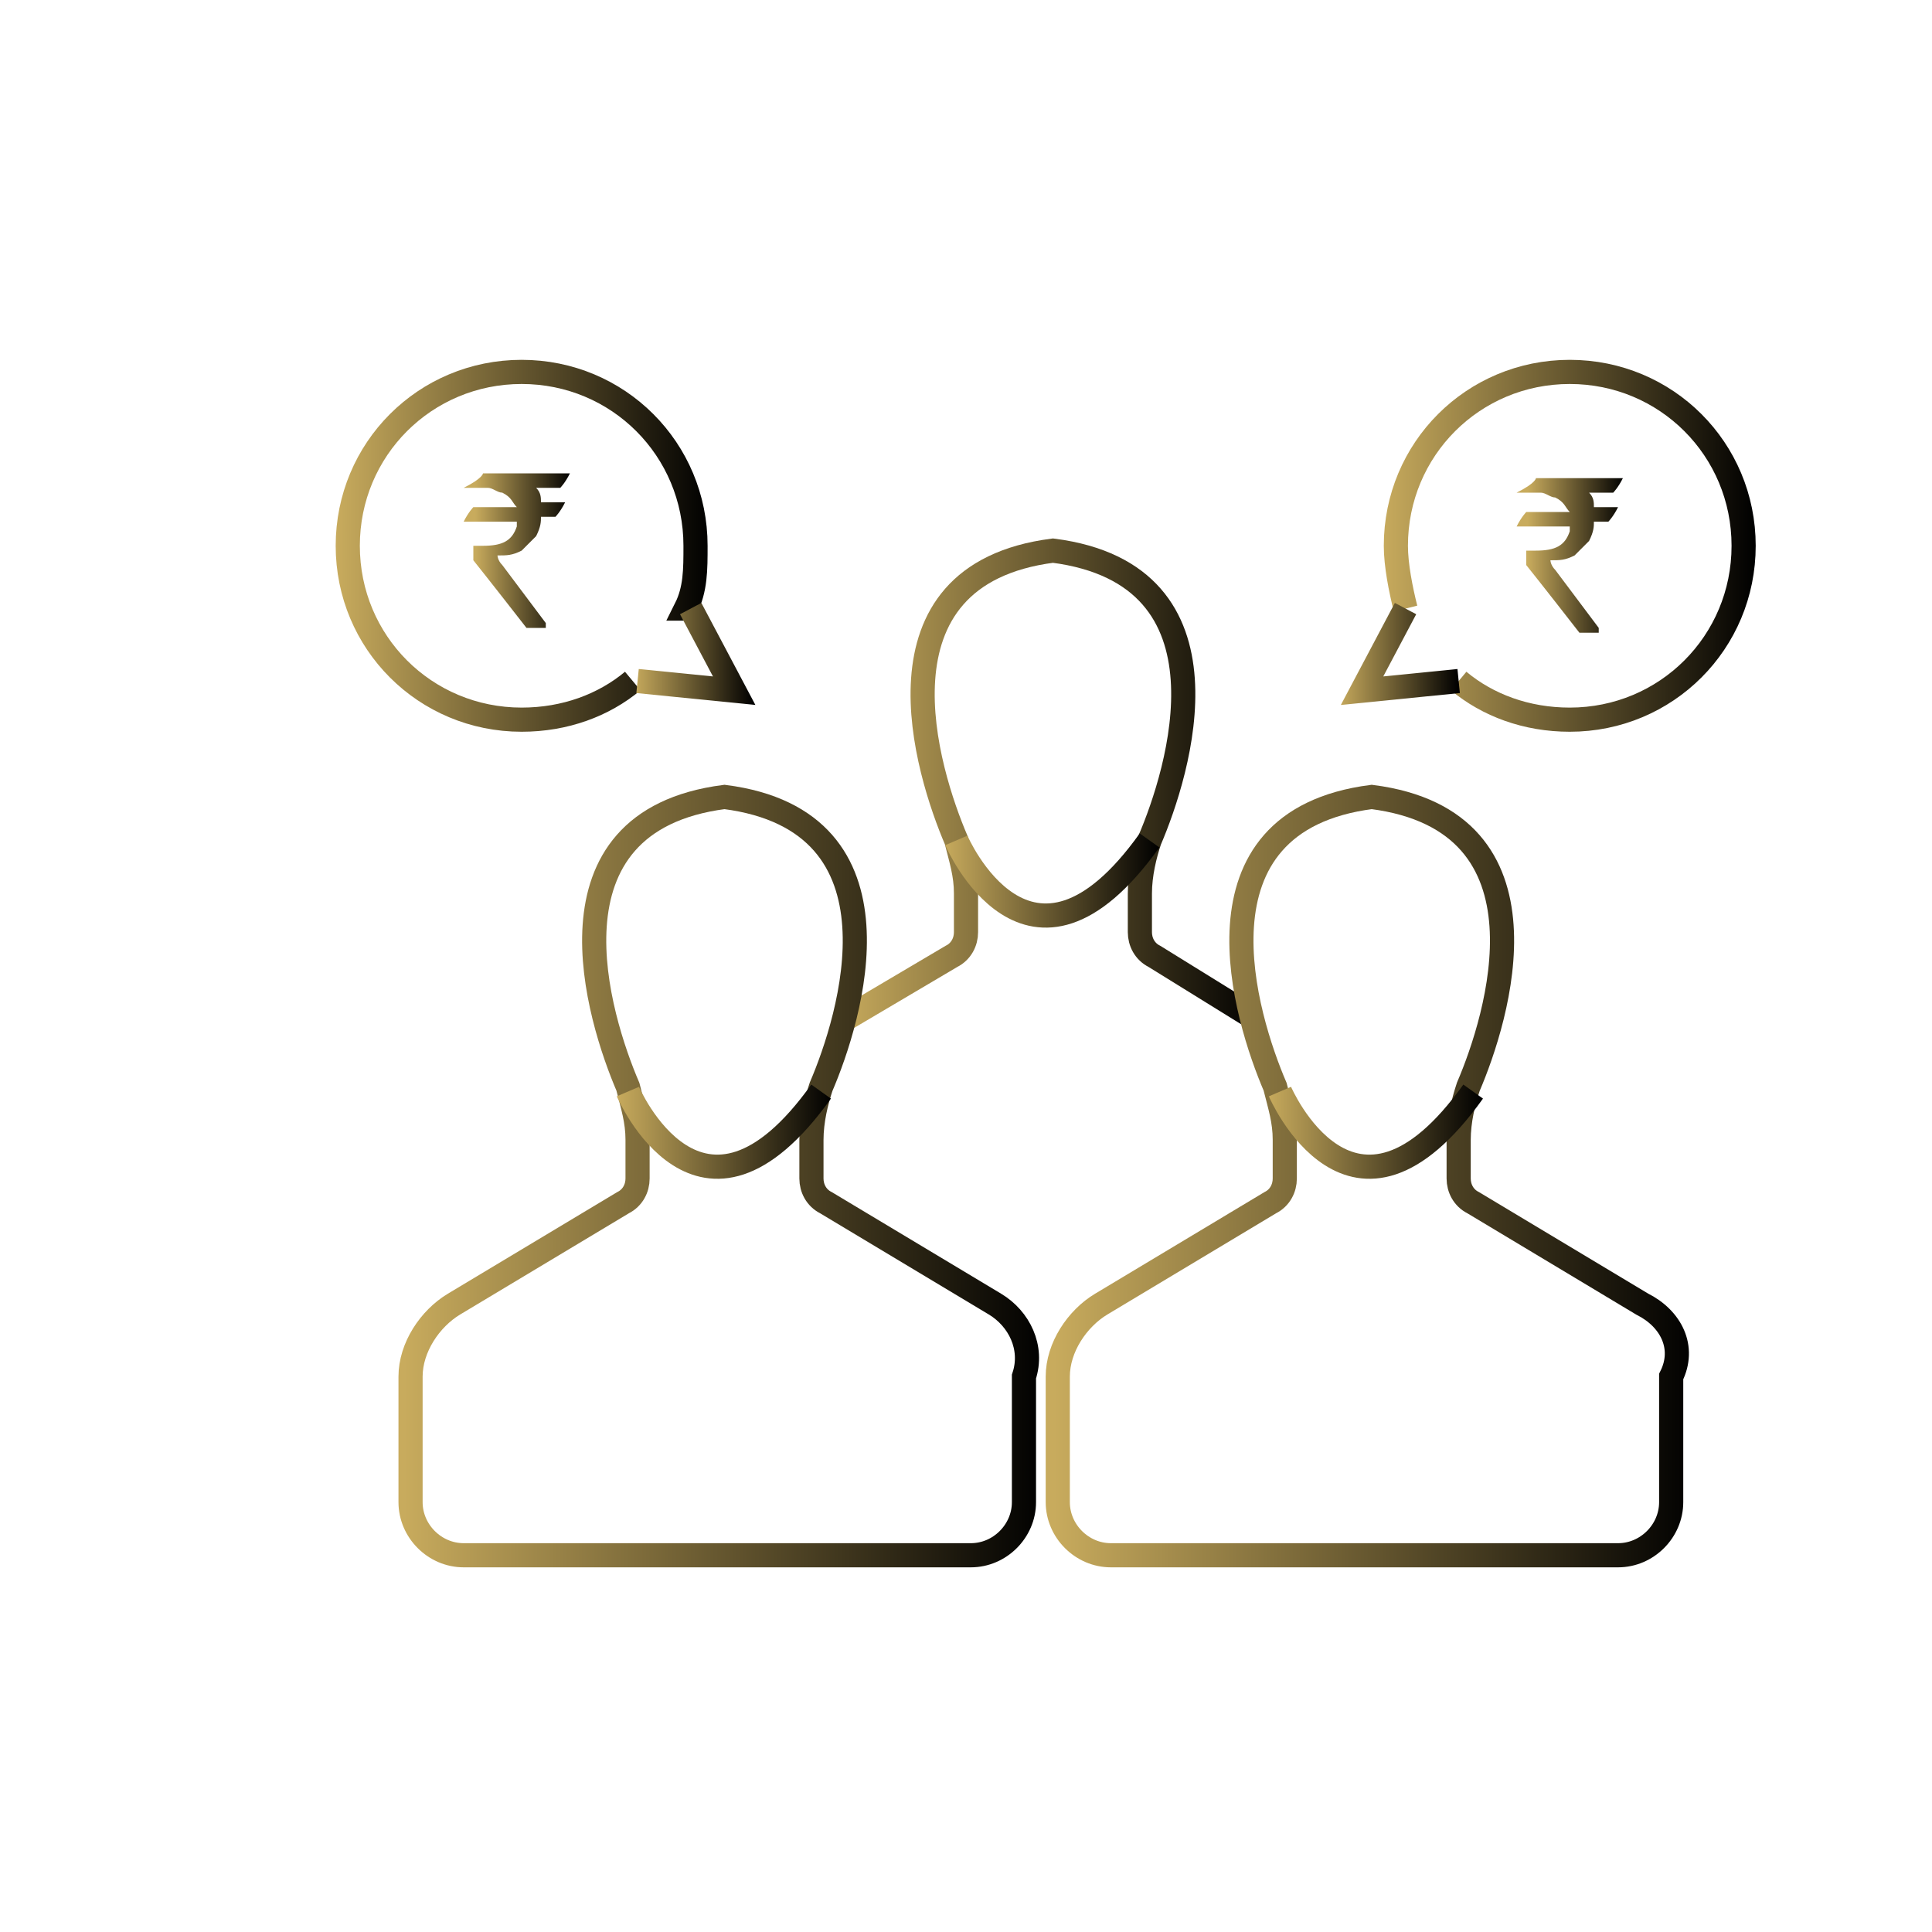 <?xml version="1.0" encoding="utf-8"?>
<!-- Generator: Adobe Illustrator 24.0.0, SVG Export Plug-In . SVG Version: 6.00 Build 0)  -->
<svg version="1.1" id="Layer_1" xmlns="http://www.w3.org/2000/svg" xmlns:xlink="http://www.w3.org/1999/xlink" x="0px" y="0px"
	 viewBox="0 0 40 40" style="enable-background:new 0 0 40 40;" xml:space="preserve">
<style type="text/css">
	.st0{fill:none;stroke:url(#SVGID_1_);stroke-width:0.5;stroke-miterlimit:10;}
	.st1{fill:none;stroke:url(#SVGID_2_);stroke-width:0.5;stroke-miterlimit:10;}
	.st2{fill:none;stroke:url(#SVGID_3_);stroke-width:0.5;stroke-miterlimit:10;}
	.st3{fill:none;stroke:url(#SVGID_4_);stroke-width:0.5;stroke-miterlimit:10;}
	.st4{fill:none;stroke:url(#SVGID_5_);stroke-width:0.5;stroke-miterlimit:10;}
	.st5{fill:none;stroke:url(#SVGID_6_);stroke-width:0.5;stroke-miterlimit:10;}
	.st6{fill:none;stroke:url(#SVGID_7_);stroke-width:0.5;stroke-miterlimit:10;}
	.st7{fill:none;stroke:url(#SVGID_8_);stroke-width:0.5;stroke-miterlimit:10;}
	.st8{fill:none;stroke:url(#SVGID_9_);stroke-width:0.5;stroke-miterlimit:10;}
	.st9{fill:none;stroke:url(#SVGID_10_);stroke-width:0.5;stroke-miterlimit:10;}
	.st10{fill:none;stroke:url(#SVGID_11_);stroke-width:0.5;stroke-miterlimit:10;}
	.st11{fill:none;stroke:url(#SVGID_12_);stroke-width:0.5;stroke-miterlimit:10;}
	.st12{fill:none;stroke:url(#SVGID_13_);stroke-width:0.5;stroke-miterlimit:10;}
	.st13{fill:none;stroke:url(#SVGID_14_);stroke-width:0.5;stroke-miterlimit:10;}
	.st14{fill:none;stroke:url(#SVGID_15_);stroke-width:0.5;stroke-miterlimit:10;}
	.st15{fill:none;stroke:url(#SVGID_16_);stroke-width:0.5;stroke-miterlimit:10;}
	.st16{fill:none;stroke:url(#SVGID_17_);stroke-width:0.5;stroke-miterlimit:10;}
	.st17{fill:none;stroke:url(#SVGID_18_);stroke-width:0.5;stroke-miterlimit:10;}
	.st18{fill:none;stroke:url(#SVGID_19_);stroke-width:0.5;stroke-miterlimit:10;}
	.st19{fill:none;stroke:url(#SVGID_20_);stroke-width:0.5;stroke-miterlimit:10;}
	.st20{fill:none;stroke:url(#SVGID_21_);stroke-width:0.5;stroke-miterlimit:10;}
	.st21{fill:none;stroke:url(#SVGID_22_);stroke-width:0.5;stroke-miterlimit:10;}
	.st22{fill:none;stroke:url(#SVGID_23_);stroke-width:0.5;stroke-miterlimit:10;}
	.st23{fill:none;stroke:url(#SVGID_24_);stroke-width:0.5;stroke-miterlimit:10;}
	.st24{fill:none;stroke:url(#SVGID_25_);stroke-width:0.5;stroke-miterlimit:10;}
	.st25{fill:none;stroke:url(#SVGID_26_);stroke-width:0.5;stroke-miterlimit:10;}
	.st26{fill:none;stroke:url(#SVGID_27_);stroke-width:0.5;stroke-miterlimit:10;}
	.st27{fill:none;stroke:url(#SVGID_28_);stroke-width:0.5;stroke-miterlimit:10;}
	.st28{fill:none;stroke:url(#SVGID_29_);stroke-width:0.5;stroke-miterlimit:10;}
	.st29{fill:none;stroke:url(#SVGID_30_);stroke-width:0.5;stroke-miterlimit:10;}
	.st30{fill:none;stroke:url(#SVGID_31_);stroke-width:0.5;stroke-miterlimit:10;}
	.st31{fill:none;stroke:url(#SVGID_32_);stroke-width:0.5;stroke-miterlimit:10;}
	.st32{fill:none;stroke:url(#SVGID_33_);stroke-width:0.5;stroke-miterlimit:10;}
	.st33{fill:none;stroke:url(#SVGID_34_);stroke-width:0.5;stroke-miterlimit:10;}
	.st34{fill:none;stroke:url(#SVGID_35_);stroke-width:0.5;stroke-miterlimit:10;}
	.st35{fill:none;stroke:url(#SVGID_36_);stroke-width:0.5;stroke-miterlimit:10;}
	.st36{fill:none;stroke:url(#SVGID_37_);stroke-width:0.5;stroke-miterlimit:10;}
	.st37{fill:none;stroke:url(#SVGID_38_);stroke-width:0.5;stroke-miterlimit:10;}
	.st38{fill:none;stroke:url(#SVGID_39_);stroke-width:0.5;stroke-miterlimit:10;}
	.st39{fill:none;stroke:url(#SVGID_40_);stroke-width:0.5;stroke-miterlimit:10;}
	.st40{fill:none;stroke:url(#SVGID_41_);stroke-width:0.5;stroke-miterlimit:10;}
	.st41{fill:none;stroke:url(#SVGID_42_);stroke-width:0.5;stroke-miterlimit:10;}
	.st42{fill:none;stroke:url(#SVGID_43_);stroke-width:0.5;stroke-miterlimit:10;}
	.st43{fill:none;stroke:url(#SVGID_44_);stroke-width:0.5;stroke-miterlimit:10;}
	.st44{fill:none;stroke:url(#SVGID_45_);stroke-width:0.5;stroke-miterlimit:10;}
	.st45{fill:none;stroke:url(#SVGID_46_);stroke-width:0.5;stroke-miterlimit:10;}
	.st46{fill:none;stroke:url(#SVGID_47_);stroke-width:0.5;stroke-miterlimit:10;}
	.st47{fill:none;stroke:url(#SVGID_48_);stroke-width:0.5;stroke-miterlimit:10;}
	.st48{fill:none;stroke:url(#SVGID_49_);stroke-width:0.5;stroke-miterlimit:10;}
	.st49{fill:none;stroke:url(#SVGID_50_);stroke-width:0.5;stroke-miterlimit:10;}
	.st50{fill:none;stroke:url(#SVGID_51_);stroke-width:0.5;stroke-miterlimit:10;}
	.st51{fill:none;stroke:url(#SVGID_52_);stroke-width:0.5;stroke-miterlimit:10;}
	.st52{fill:none;stroke:url(#SVGID_53_);stroke-width:0.5;stroke-miterlimit:10;}
	.st53{fill:none;stroke:url(#SVGID_54_);stroke-width:0.5;stroke-miterlimit:10;}
	.st54{fill:none;stroke:url(#SVGID_55_);stroke-width:0.5;stroke-miterlimit:10;}
	.st55{fill:none;stroke:url(#SVGID_56_);stroke-width:0.5;stroke-miterlimit:10;}
	.st56{fill:none;stroke:url(#SVGID_57_);stroke-width:0.5;stroke-miterlimit:10;}
	.st57{fill:none;stroke:url(#SVGID_58_);stroke-width:0.5;stroke-miterlimit:10;}
	.st58{fill:none;stroke:url(#SVGID_59_);stroke-width:0.5;stroke-miterlimit:10;}
	.st59{fill:none;stroke:url(#SVGID_60_);stroke-width:0.5;stroke-miterlimit:10;}
	.st60{fill:none;stroke:url(#SVGID_61_);stroke-width:0.5;stroke-miterlimit:10;}
	.st61{fill:none;stroke:url(#SVGID_62_);stroke-width:0.5;stroke-miterlimit:10;}
	.st62{fill:none;stroke:url(#SVGID_63_);stroke-width:0.5;stroke-miterlimit:10;}
	.st63{fill:none;stroke:url(#SVGID_64_);stroke-width:0.5;stroke-miterlimit:10;}
	.st64{fill:none;stroke:url(#SVGID_65_);stroke-width:0.5;stroke-miterlimit:10;}
	.st65{fill:none;stroke:url(#SVGID_66_);stroke-width:0.5;stroke-miterlimit:10;}
	.st66{fill:none;stroke:url(#SVGID_67_);stroke-width:0.5;stroke-miterlimit:10;}
	.st67{fill:none;stroke:url(#SVGID_68_);stroke-width:0.5;stroke-miterlimit:10;}
	.st68{fill:none;stroke:url(#SVGID_69_);stroke-width:0.5;stroke-miterlimit:10;}
	.st69{fill:none;stroke:url(#SVGID_70_);stroke-width:0.5;stroke-miterlimit:10;}
	.st70{fill:none;stroke:url(#SVGID_71_);stroke-width:0.5;stroke-miterlimit:10;}
	.st71{fill:none;stroke:url(#SVGID_72_);stroke-width:0.5;stroke-miterlimit:10;}
	.st72{fill:none;stroke:url(#SVGID_73_);stroke-width:0.5;stroke-miterlimit:10;}
	.st73{fill:none;stroke:url(#SVGID_74_);stroke-width:0.5;stroke-miterlimit:10;}
	.st74{fill:none;stroke:url(#SVGID_75_);stroke-width:0.5;stroke-miterlimit:10;}
	.st75{fill:none;stroke:url(#SVGID_76_);stroke-width:0.5;stroke-miterlimit:10;}
	.st76{fill:#FFFFFF;}
	.st77{fill:none;stroke:url(#SVGID_77_);stroke-width:0.5;stroke-miterlimit:10;}
	.st78{fill:none;stroke:url(#SVGID_78_);stroke-width:0.5;stroke-miterlimit:10;}
	.st79{fill:none;stroke:url(#SVGID_79_);stroke-width:0.5;stroke-miterlimit:10;}
	.st80{fill:none;stroke:url(#SVGID_80_);stroke-width:0.5;stroke-miterlimit:10;}
	.st81{fill:none;stroke:url(#SVGID_81_);stroke-width:0.5;stroke-miterlimit:10;}
	.st82{fill:none;stroke:url(#SVGID_82_);stroke-width:0.5;stroke-miterlimit:10;}
	.st83{fill:none;stroke:url(#SVGID_83_);stroke-width:0.5;stroke-miterlimit:10;}
	.st84{fill:none;stroke:url(#SVGID_84_);stroke-width:0.5;stroke-miterlimit:10;}
	.st85{fill:none;stroke:url(#SVGID_85_);stroke-width:0.5;stroke-miterlimit:10;}
	.st86{fill:none;stroke:url(#SVGID_86_);stroke-width:0.5;stroke-miterlimit:10;}
	.st87{fill:none;stroke:url(#SVGID_87_);stroke-width:0.5;stroke-miterlimit:10;}
	.st88{fill:none;stroke:url(#SVGID_88_);stroke-width:0.5;stroke-miterlimit:10;}
	.st89{fill:none;stroke:url(#SVGID_89_);stroke-width:0.5;stroke-miterlimit:10;}
	.st90{fill:none;stroke:url(#SVGID_90_);stroke-width:0.5;stroke-miterlimit:10;}
	.st91{fill:none;stroke:url(#SVGID_91_);stroke-width:0.5;stroke-miterlimit:10;}
	.st92{fill:none;stroke:url(#SVGID_92_);stroke-width:0.5;stroke-miterlimit:10;}
	.st93{fill:none;stroke:url(#SVGID_93_);stroke-width:0.5;stroke-miterlimit:10;}
	.st94{fill:none;stroke:url(#SVGID_94_);stroke-width:0.5;stroke-miterlimit:10;}
	.st95{fill:none;stroke:url(#SVGID_95_);stroke-width:0.5;stroke-miterlimit:10;}
	.st96{fill:none;stroke:url(#SVGID_96_);stroke-width:0.5;stroke-miterlimit:10;}
	.st97{fill:none;stroke:url(#SVGID_97_);stroke-width:0.5;stroke-miterlimit:10;}
	.st98{fill:none;stroke:url(#SVGID_98_);stroke-width:0.5;stroke-miterlimit:10;}
	.st99{fill:none;stroke:url(#SVGID_99_);stroke-width:0.5;stroke-miterlimit:10;}
	.st100{fill:none;stroke:url(#SVGID_100_);stroke-width:0.5;stroke-miterlimit:10;}
	.st101{fill:none;stroke:url(#SVGID_101_);stroke-width:0.5;stroke-miterlimit:10;}
	.st102{fill:none;stroke:url(#SVGID_102_);stroke-width:0.5;stroke-miterlimit:10;}
	.st103{fill:none;stroke:url(#SVGID_103_);stroke-width:0.5;stroke-miterlimit:10;}
	.st104{fill:none;stroke:url(#SVGID_104_);stroke-width:0.5;stroke-miterlimit:10;}
	.st105{fill:none;stroke:url(#SVGID_105_);stroke-width:0.5;stroke-miterlimit:10;}
	.st106{fill:none;stroke:url(#SVGID_106_);stroke-width:0.5;stroke-miterlimit:10;}
	.st107{fill:none;stroke:url(#SVGID_107_);stroke-width:0.5;stroke-miterlimit:10;}
	.st108{fill:url(#SVGID_108_);}
	.st109{fill:url(#SVGID_109_);}
	.st110{fill:none;stroke:url(#SVGID_110_);stroke-width:0.5;stroke-miterlimit:10;}
	.st111{fill:none;stroke:url(#SVGID_111_);stroke-width:0.5;stroke-miterlimit:10;}
	.st112{fill:none;stroke:url(#SVGID_112_);stroke-width:0.5;stroke-miterlimit:10;}
	.st113{fill:none;stroke:url(#SVGID_113_);stroke-width:0.5;stroke-miterlimit:10;}
	.st114{fill:none;stroke:url(#SVGID_114_);stroke-width:0.5;stroke-miterlimit:10;}
	.st115{fill:none;stroke:url(#SVGID_115_);stroke-width:0.5;stroke-miterlimit:10;}
	.st116{fill:none;stroke:url(#SVGID_116_);stroke-width:0.5;stroke-miterlimit:10;}
	.st117{fill:none;stroke:url(#SVGID_117_);stroke-width:0.5;stroke-miterlimit:10;}
	.st118{fill:none;stroke:url(#SVGID_118_);stroke-width:0.5;stroke-miterlimit:10;}
	.st119{fill:none;stroke:url(#SVGID_119_);stroke-width:0.5;stroke-miterlimit:10;}
	.st120{fill:none;stroke:url(#SVGID_120_);stroke-width:0.5;stroke-miterlimit:10;}
	.st121{fill:none;stroke:url(#SVGID_121_);stroke-width:0.5;stroke-miterlimit:10;}
	.st122{fill:none;stroke:url(#SVGID_122_);stroke-width:0.5;stroke-miterlimit:10;}
	.st123{fill:none;stroke:url(#SVGID_123_);stroke-width:0.5;stroke-miterlimit:10;}
	.st124{fill:none;stroke:url(#SVGID_124_);stroke-width:0.5;stroke-miterlimit:10;}
	.st125{fill:none;stroke:url(#SVGID_125_);stroke-width:0.5;stroke-miterlimit:10;}
	.st126{fill:none;stroke:url(#SVGID_126_);stroke-width:0.5;stroke-miterlimit:10;}
	.st127{fill:none;stroke:url(#SVGID_127_);stroke-width:0.5;stroke-miterlimit:10;}
	.st128{fill:none;stroke:url(#SVGID_128_);stroke-width:0.5;stroke-miterlimit:10;}
	.st129{fill:none;stroke:url(#SVGID_129_);stroke-width:0.5;stroke-miterlimit:10;}
	.st130{fill:none;stroke:url(#SVGID_130_);stroke-width:0.5;stroke-miterlimit:10;}
	.st131{fill:none;stroke:url(#SVGID_131_);stroke-width:0.5;stroke-miterlimit:10;}
	.st132{fill:none;stroke:url(#SVGID_132_);stroke-width:0.5;stroke-miterlimit:10;}
	.st133{fill:none;stroke:url(#SVGID_133_);stroke-width:0.5;stroke-miterlimit:10;}
	.st134{fill:none;stroke:url(#SVGID_134_);stroke-width:0.5;stroke-miterlimit:10;}
	.st135{fill:none;stroke:url(#SVGID_135_);stroke-width:0.5;stroke-miterlimit:10;}
	.st136{fill:none;stroke:url(#SVGID_136_);stroke-width:0.5;stroke-miterlimit:10;}
	.st137{fill:none;stroke:url(#SVGID_137_);stroke-width:0.5;stroke-miterlimit:10;}
	.st138{fill:none;stroke:url(#SVGID_138_);stroke-width:0.5;stroke-miterlimit:10;}
	.st139{fill:none;stroke:url(#SVGID_139_);stroke-width:0.5;stroke-miterlimit:10;}
	.st140{fill:none;stroke:url(#SVGID_140_);stroke-width:0.5;stroke-miterlimit:10;}
	.st141{fill:none;stroke:url(#SVGID_141_);stroke-width:0.5;stroke-miterlimit:10;}
	.st142{fill:none;stroke:url(#SVGID_142_);stroke-width:0.5;stroke-miterlimit:10;}
	.st143{fill:none;stroke:url(#SVGID_143_);stroke-width:0.5;stroke-miterlimit:10;}
	.st144{fill:none;stroke:url(#SVGID_144_);stroke-width:0.5;stroke-miterlimit:10;}
	.st145{fill:none;stroke:url(#SVGID_145_);stroke-width:0.5;stroke-miterlimit:10;}
	.st146{fill:none;stroke:url(#SVGID_146_);stroke-width:0.5;stroke-miterlimit:10;}
	.st147{fill:none;stroke:url(#SVGID_147_);stroke-width:0.5;stroke-miterlimit:10;}
	.st148{fill:none;stroke:url(#SVGID_148_);stroke-width:0.5;stroke-miterlimit:10;}
	.st149{fill:none;stroke:url(#SVGID_149_);stroke-width:0.5;stroke-miterlimit:10;}
	.st150{fill:none;stroke:url(#SVGID_150_);stroke-width:0.5;stroke-miterlimit:10;}
	.st151{fill:none;stroke:url(#SVGID_151_);stroke-width:0.5;stroke-miterlimit:10;}
	.st152{fill:none;stroke:url(#SVGID_152_);stroke-width:0.5;stroke-miterlimit:10;}
	.st153{fill:none;stroke:url(#SVGID_153_);stroke-width:0.5;stroke-miterlimit:10;}
	.st154{fill:none;stroke:url(#SVGID_154_);stroke-width:0.5;stroke-miterlimit:10;}
	.st155{fill:none;stroke:url(#SVGID_155_);stroke-width:0.5;stroke-miterlimit:10;}
	.st156{fill:none;stroke:url(#SVGID_156_);stroke-width:0.5;stroke-miterlimit:10;}
	.st157{fill:none;stroke:url(#SVGID_157_);stroke-width:0.5;stroke-miterlimit:10;}
	.st158{fill:none;stroke:url(#SVGID_158_);stroke-width:0.5;stroke-miterlimit:10;}
	.st159{fill:none;stroke:url(#SVGID_159_);stroke-width:0.5;stroke-miterlimit:10;}
	.st160{fill:none;stroke:url(#SVGID_160_);stroke-width:0.5;stroke-miterlimit:10;}
	.st161{fill:none;stroke:url(#SVGID_161_);stroke-width:0.5;stroke-miterlimit:10;}
	.st162{fill:none;stroke:url(#SVGID_162_);stroke-width:0.5;stroke-miterlimit:10;}
	.st163{fill:none;stroke:url(#SVGID_163_);stroke-width:0.5;stroke-miterlimit:10;}
	.st164{fill:none;stroke:url(#SVGID_164_);stroke-width:0.5;stroke-miterlimit:10;}
	.st165{fill:none;stroke:url(#SVGID_165_);stroke-width:0.5;stroke-miterlimit:10;}
	.st166{fill:none;stroke:url(#SVGID_166_);stroke-width:0.5;stroke-miterlimit:10;}
	.st167{fill:none;stroke:url(#SVGID_167_);stroke-width:0.5;stroke-miterlimit:10;}
	.st168{fill:none;stroke:url(#SVGID_168_);stroke-width:0.5;stroke-miterlimit:10;}
	.st169{fill:none;stroke:url(#SVGID_169_);stroke-width:0.5;stroke-miterlimit:10;}
	.st170{fill:none;stroke:url(#SVGID_170_);stroke-width:0.5;stroke-miterlimit:10;}
	.st171{fill:none;stroke:url(#SVGID_171_);stroke-width:0.5;stroke-miterlimit:10;}
	.st172{fill:none;stroke:url(#SVGID_172_);stroke-width:0.5;stroke-miterlimit:10;}
	.st173{fill:none;stroke:url(#SVGID_173_);stroke-width:0.417;stroke-miterlimit:10;}
	.st174{fill:none;stroke:url(#SVGID_174_);stroke-width:0.417;stroke-miterlimit:10;}
	.st175{fill:none;stroke:url(#SVGID_175_);stroke-width:0.5;stroke-miterlimit:10;}
	.st176{fill:none;stroke:url(#SVGID_176_);stroke-width:0.5;stroke-miterlimit:10;}
	.st177{fill:none;stroke:url(#SVGID_177_);stroke-width:0.5;stroke-miterlimit:10;}
</style>
<g>
	<g>
		
			<linearGradient id="SVGID_1_" gradientUnits="userSpaceOnUse" x1="17.356" y1="25.768" x2="26.115" y2="25.768" gradientTransform="matrix(1 0 0 -1 0 42)">
			<stop  offset="0" style="stop-color:#C8AB5D"/>
			<stop  offset="1" style="stop-color:#000000"/>
		</linearGradient>
		<path class="st0" d="M26,21.1l-2.1-1.3c-0.2-0.1-0.3-0.3-0.3-0.5v-0.8c0-0.4,0.1-0.8,0.2-1.1c0.6-1.4,1.9-5.5-2-6l0,0l0,0l0,0l0,0
			c-3.9,0.5-2.6,4.6-2,6c0.1,0.4,0.2,0.7,0.2,1.1v0.8c0,0.2-0.1,0.4-0.3,0.5l-2.2,1.3"/>
		
			<linearGradient id="SVGID_2_" gradientUnits="userSpaceOnUse" x1="19.535" y1="23.77" x2="23.986" y2="23.77" gradientTransform="matrix(1 0 0 -1 0 42)">
			<stop  offset="0" style="stop-color:#C8AB5D"/>
			<stop  offset="1" style="stop-color:#000000"/>
		</linearGradient>
		<path class="st1" d="M19.8,17.4c0,0,1.5,3.5,4,0"/>
	</g>
	<g>
		
			<linearGradient id="SVGID_3_" gradientUnits="userSpaceOnUse" x1="21.823" y1="17.651" x2="35.116" y2="17.651" gradientTransform="matrix(1 0 0 -1 0 42)">
			<stop  offset="0" style="stop-color:#C8AB5D"/>
			<stop  offset="1" style="stop-color:#000000"/>
		</linearGradient>
		<path class="st2" d="M34,27l-3.5-2.1c-0.2-0.1-0.3-0.3-0.3-0.5v-0.8c0-0.4,0.1-0.8,0.2-1.1c0.6-1.4,1.9-5.5-2-6l0,0l0,0l0,0l0,0
			c-3.9,0.5-2.6,4.6-2,6c0.1,0.4,0.2,0.7,0.2,1.1v0.8c0,0.2-0.1,0.4-0.3,0.5L22.8,27c-0.5,0.3-0.9,0.9-0.9,1.5v2.6
			c0,0.6,0.5,1.1,1.1,1.1h5.2h0.1h5.2c0.6,0,1.1-0.5,1.1-1.1v-2.6C34.9,27.9,34.6,27.3,34,27z"/>
		
			<linearGradient id="SVGID_4_" gradientUnits="userSpaceOnUse" x1="26.23" y1="18.57" x2="30.68" y2="18.57" gradientTransform="matrix(1 0 0 -1 0 42)">
			<stop  offset="0" style="stop-color:#C8AB5D"/>
			<stop  offset="1" style="stop-color:#000000"/>
		</linearGradient>
		<path class="st3" d="M26.5,22.6c0,0,1.5,3.5,4,0"/>
	</g>
	<g>
		
			<linearGradient id="SVGID_5_" gradientUnits="userSpaceOnUse" x1="8.361" y1="17.651" x2="21.654" y2="17.651" gradientTransform="matrix(1 0 0 -1 0 42)">
			<stop  offset="0" style="stop-color:#C8AB5D"/>
			<stop  offset="1" style="stop-color:#000000"/>
		</linearGradient>
		<path class="st4" d="M20.6,27l-3.5-2.1c-0.2-0.1-0.3-0.3-0.3-0.5v-0.8c0-0.4,0.1-0.8,0.2-1.1c0.6-1.4,1.9-5.5-2-6l0,0l0,0l0,0l0,0
			c-3.9,0.5-2.6,4.6-2,6c0.1,0.4,0.2,0.7,0.2,1.1v0.8c0,0.2-0.1,0.4-0.3,0.5L9.4,27c-0.5,0.3-0.9,0.9-0.9,1.5v2.6
			c0,0.6,0.5,1.1,1.1,1.1h5.2h0.1h5.2c0.6,0,1.1-0.5,1.1-1.1v-2.6C21.4,27.9,21.1,27.3,20.6,27z"/>
		
			<linearGradient id="SVGID_6_" gradientUnits="userSpaceOnUse" x1="12.768" y1="18.57" x2="17.219" y2="18.57" gradientTransform="matrix(1 0 0 -1 0 42)">
			<stop  offset="0" style="stop-color:#C8AB5D"/>
			<stop  offset="1" style="stop-color:#000000"/>
		</linearGradient>
		<path class="st5" d="M13,22.6c0,0,1.5,3.5,4,0"/>
	</g>
	<g>
		
			<linearGradient id="SVGID_7_" gradientUnits="userSpaceOnUse" x1="28.599" y1="30.7" x2="36.334" y2="30.7" gradientTransform="matrix(1 0 0 -1 0 42)">
			<stop  offset="0" style="stop-color:#C8AB5D"/>
			<stop  offset="1" style="stop-color:#000000"/>
		</linearGradient>
		<path class="st6" d="M30.2,14.1c0.6,0.5,1.4,0.8,2.3,0.8c2,0,3.6-1.6,3.6-3.6s-1.6-3.6-3.6-3.6s-3.6,1.6-3.6,3.6
			c0,0.4,0.1,0.9,0.2,1.3l0,0"/>
		
			<linearGradient id="SVGID_8_" gradientUnits="userSpaceOnUse" x1="27.703" y1="28.461" x2="30.189" y2="28.461" gradientTransform="matrix(1 0 0 -1 0 42)">
			<stop  offset="0" style="stop-color:#C8AB5D"/>
			<stop  offset="1" style="stop-color:#000000"/>
		</linearGradient>
		<path class="st7" d="M29.1,12.6L29.1,12.6l-0.9,1.7l2-0.2"/>
	</g>
	<g>
		
			<linearGradient id="SVGID_9_" gradientUnits="userSpaceOnUse" x1="6.971" y1="30.7" x2="14.706" y2="30.7" gradientTransform="matrix(1 0 0 -1 0 42)">
			<stop  offset="0" style="stop-color:#C8AB5D"/>
			<stop  offset="1" style="stop-color:#000000"/>
		</linearGradient>
		<path class="st8" d="M14.2,12.6C14.3,12.6,14.3,12.6,14.2,12.6c0.2-0.4,0.2-0.8,0.2-1.3c0-2-1.6-3.6-3.6-3.6s-3.6,1.6-3.6,3.6
			s1.6,3.6,3.6,3.6c0.9,0,1.7-0.3,2.3-0.8"/>
		
			<linearGradient id="SVGID_10_" gradientUnits="userSpaceOnUse" x1="13.115" y1="28.461" x2="15.602" y2="28.461" gradientTransform="matrix(1 0 0 -1 0 42)">
			<stop  offset="0" style="stop-color:#C8AB5D"/>
			<stop  offset="1" style="stop-color:#000000"/>
		</linearGradient>
		<path class="st9" d="M13.2,14.1l2,0.2l-0.9-1.7l0,0"/>
	</g>
	<g>
		
			<linearGradient id="SVGID_11_" gradientUnits="userSpaceOnUse" x1="9.835" y1="30.6" x2="11.842" y2="30.6" gradientTransform="matrix(1 0 0 -1 0 42)">
			<stop  offset="0" style="stop-color:#C8AB5D"/>
			<stop  offset="1" style="stop-color:#000000"/>
		</linearGradient>
		<path style="fill:url(#SVGID_11_);" d="M10,9.8h1.8l0,0c-0.1,0.2-0.2,0.3-0.2,0.3h-0.5c0.1,0.1,0.1,0.2,0.1,0.3h0.5l0,0
			c-0.1,0.2-0.2,0.3-0.2,0.3h-0.3c0,0.1,0,0.2-0.1,0.4c-0.1,0.1-0.2,0.2-0.3,0.3c-0.2,0.1-0.3,0.1-0.5,0.1l0,0c0,0,0,0.1,0.1,0.2
			l0.9,1.2V13l0,0h-0.4c-0.7-0.9-1.1-1.4-1.1-1.4v-0.3l0,0c0.1,0,0.1,0,0.2,0c0.4,0,0.6-0.1,0.7-0.4v-0.1H9.6l0,0
			c0.1-0.2,0.2-0.3,0.2-0.3h0.9l0,0c-0.1-0.1-0.1-0.2-0.3-0.3c-0.1,0-0.2-0.1-0.3-0.1H9.6l0,0C10,9.9,10,9.8,10,9.8z"/>
	</g>
	<g>
		
			<linearGradient id="SVGID_12_" gradientUnits="userSpaceOnUse" x1="31.628" y1="30.5" x2="33.635" y2="30.5" gradientTransform="matrix(1 0 0 -1 0 42)">
			<stop  offset="0" style="stop-color:#C8AB5D"/>
			<stop  offset="1" style="stop-color:#000000"/>
		</linearGradient>
		<path style="fill:url(#SVGID_12_);" d="M31.8,9.9h1.8l0,0c-0.1,0.2-0.2,0.3-0.2,0.3h-0.5c0.1,0.1,0.1,0.2,0.1,0.3h0.5l0,0
			c-0.1,0.2-0.2,0.3-0.2,0.3H33c0,0.1,0,0.2-0.1,0.4c-0.1,0.1-0.2,0.2-0.3,0.3c-0.2,0.1-0.3,0.1-0.5,0.1l0,0c0,0,0,0.1,0.1,0.2
			l0.9,1.2v0.1l0,0h-0.4c-0.7-0.9-1.1-1.4-1.1-1.4v-0.3l0,0c0.1,0,0.1,0,0.2,0c0.4,0,0.6-0.1,0.7-0.4v-0.1h-1.1l0,0
			c0.1-0.2,0.2-0.3,0.2-0.3h0.9l0,0c-0.1-0.1-0.1-0.2-0.3-0.3c-0.1,0-0.2-0.1-0.3-0.1h-0.5l0,0C31.8,10,31.8,9.9,31.8,9.9z"/>
	</g>
</g>
</svg>
